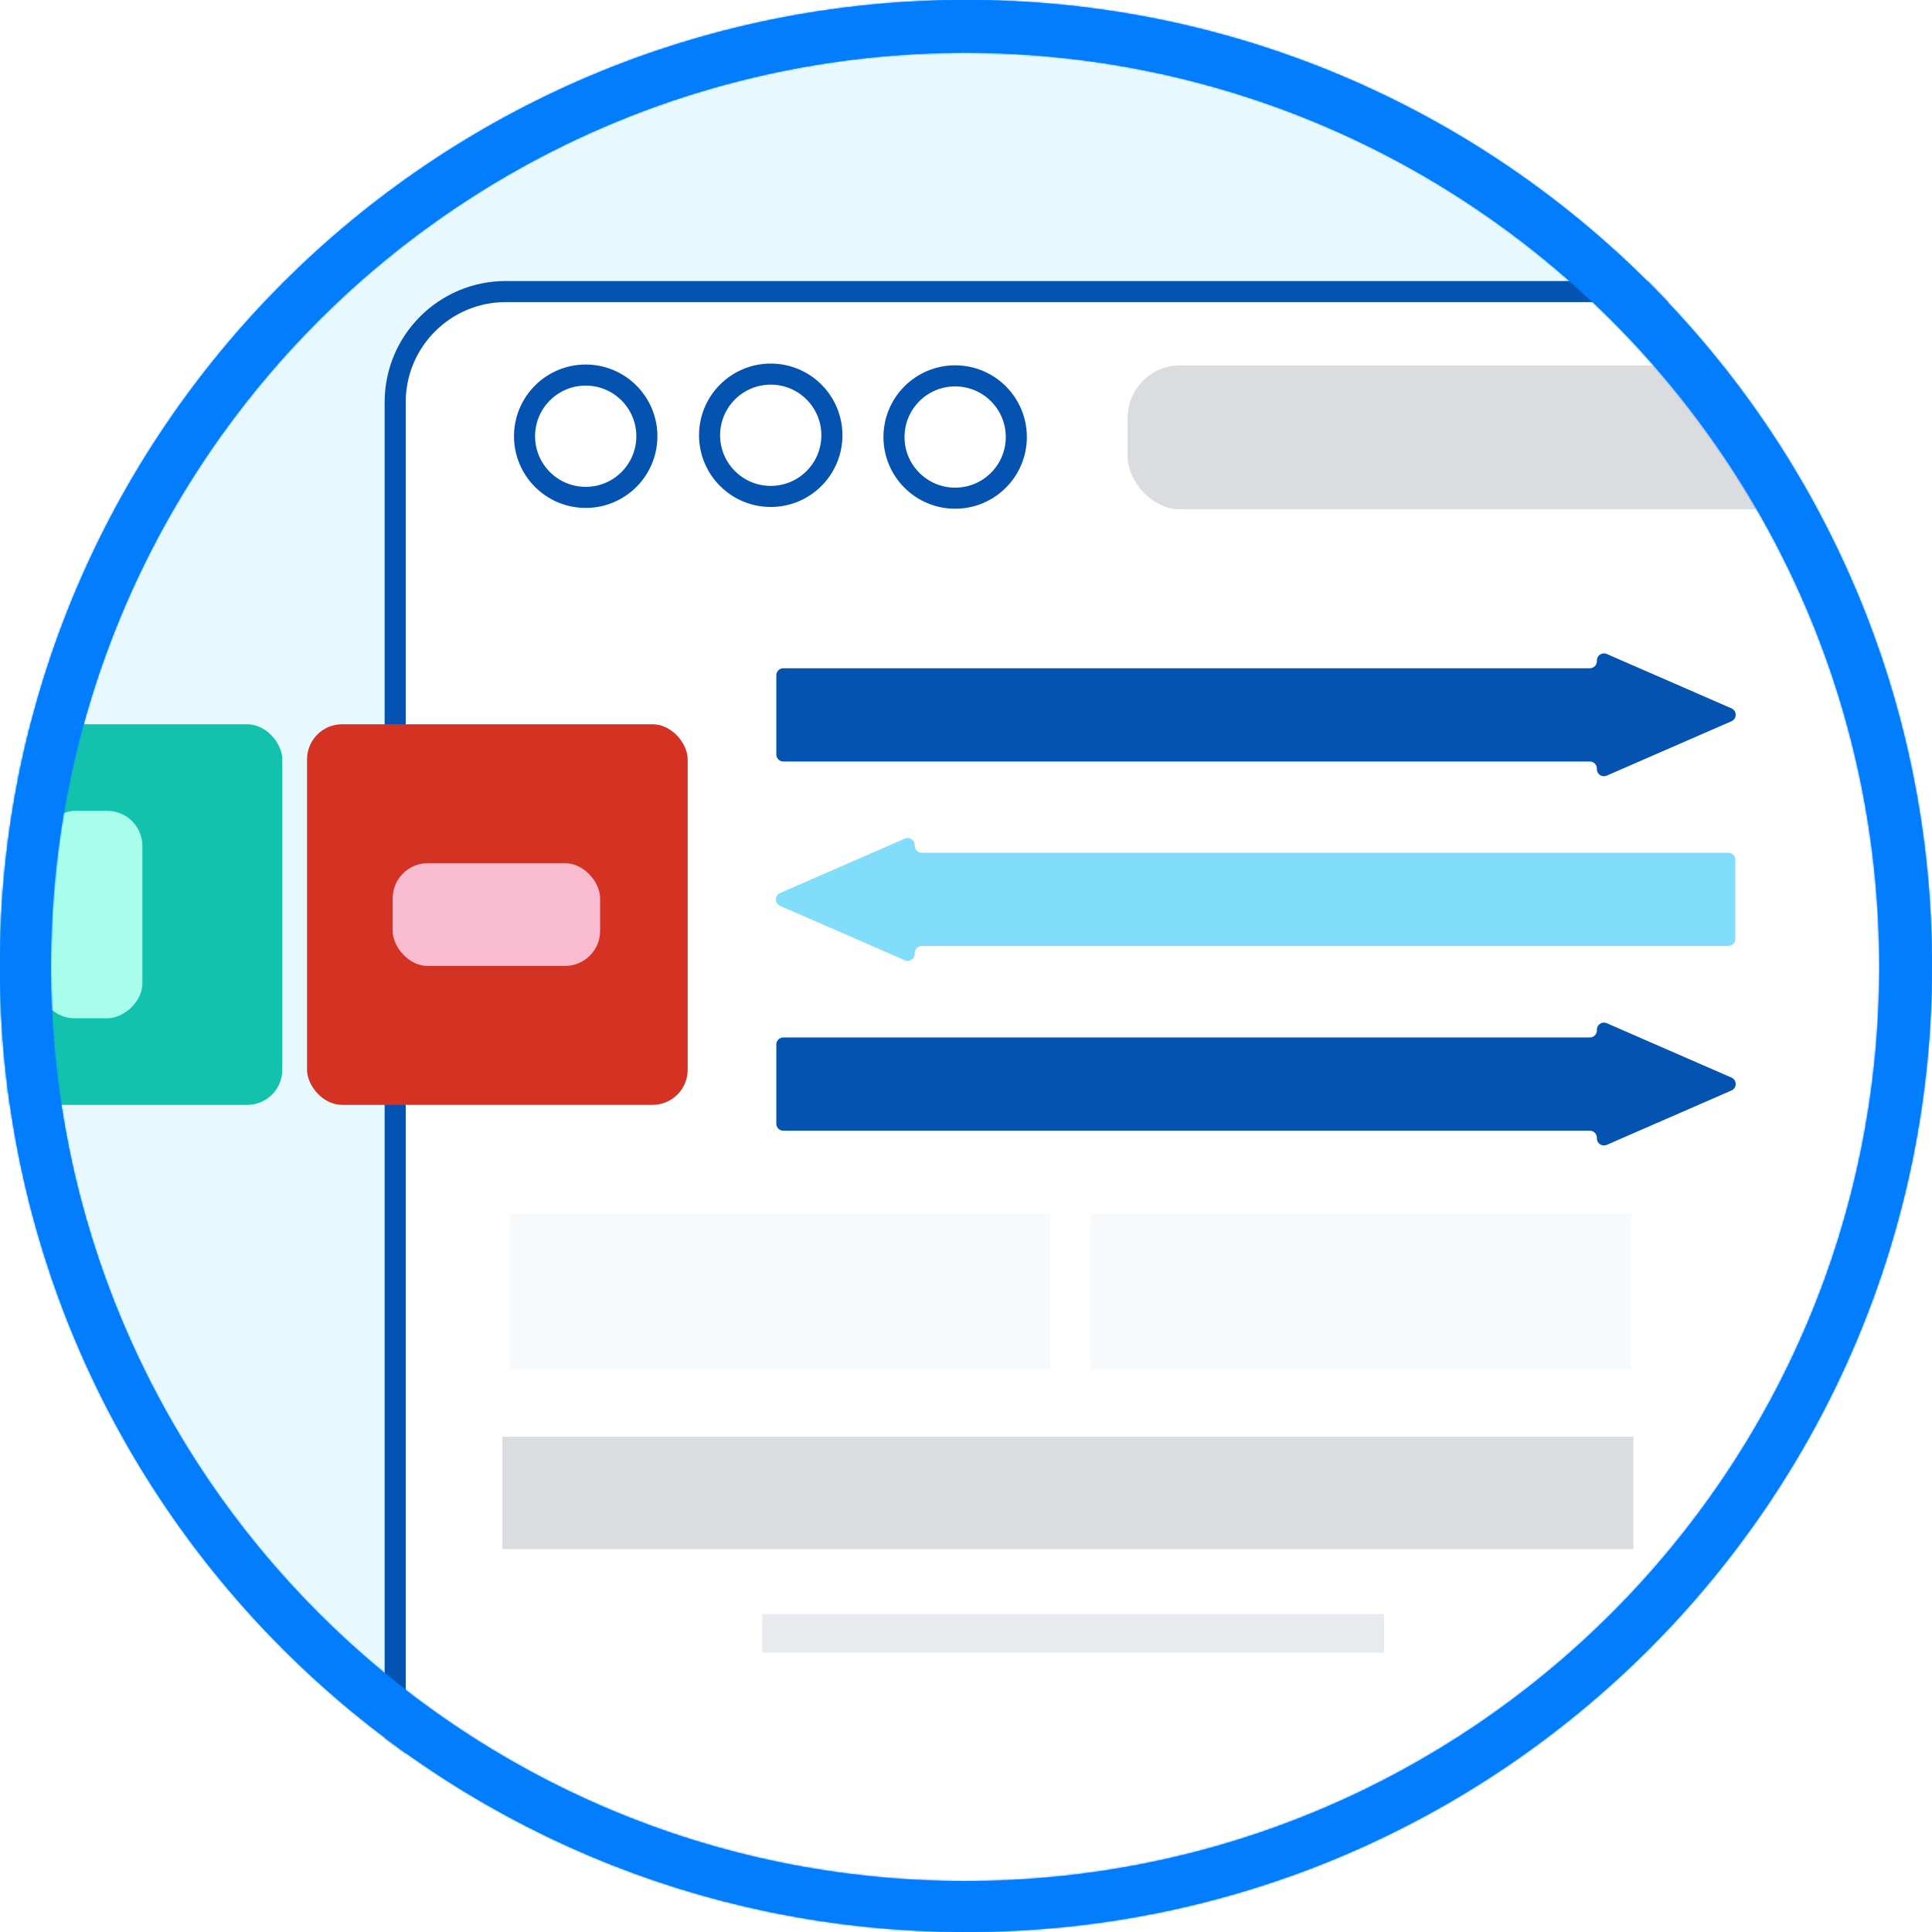<svg width="1100" height="1100" viewBox="0 0 1100 1100" fill="none" xmlns="http://www.w3.org/2000/svg">
<mask id="mask0_102_2" style="mask-type:alpha" maskUnits="userSpaceOnUse" x="0" y="0" width="1100" height="1100">
<circle cx="550" cy="550" r="550" fill="#027DFD"/>
<circle cx="549.5" cy="550.5" r="520.5" fill="#E7F8FF"/>
</mask>
<g mask="url(#mask0_102_2)">
<circle cx="550" cy="550" r="550" fill="#027DFD"/>
<circle cx="549.5" cy="550.5" r="520.5" fill="#E7F8FF"/>
<rect x="225" y="166" width="1642" height="1045" rx="63" fill="white" stroke="#0553B1" stroke-width="12"/>
<circle cx="333.474" cy="248.37" r="34.824" stroke="#0553B1" stroke-width="12"/>
<circle cx="438.824" cy="247.824" r="34.824" stroke="#0553B1" stroke-width="12"/>
<circle cx="543.824" cy="248.824" r="34.824" stroke="#0553B1" stroke-width="12"/>
<rect x="642" y="208" width="1189" height="82" rx="30" fill="#DADCE0"/>
<rect x="286" y="818" width="644" height="64" fill="#DADCE0"/>
<rect x="434" y="919" width="354" height="22" fill="#E8EAED"/>
<rect x="290" y="691" width="308" height="89" fill="#F8F9FA"/>
<rect x="621" y="691" width="308" height="89" fill="#F8F9FA"/>
<g filter="url(#filter0_d_102_2)">
<rect x="-56" y="408.359" width="216.721" height="216.721" rx="20" fill="#13C2AD"/>
<rect x="81.076" y="457.663" width="118.113" height="58.515" rx="20" transform="rotate(90 81.076 457.663)" fill="#A7FFEB"/>
</g>
<g filter="url(#filter1_d_102_2)">
<rect x="174.808" y="408.359" width="216.721" height="216.721" rx="20" fill="#D43324"/>
<rect x="341.683" y="545.976" width="118.113" height="58.515" rx="20" transform="rotate(-180 341.683 545.976)" fill="#F8BBD0"/>
</g>
<g filter="url(#filter2_d_102_2)">
<path fill-rule="evenodd" clip-rule="evenodd" d="M909.202 433.954C909.202 436.837 912.159 438.773 914.801 437.621L985.832 406.646C989.033 405.25 989.033 400.709 985.832 399.313L914.801 368.338C912.159 367.186 909.202 369.122 909.202 372.004V372.476C909.202 374.685 907.411 376.476 905.202 376.476H446C443.791 376.476 442 378.267 442 380.476V425.573C442 427.782 443.791 429.573 446 429.573H905.202C907.411 429.573 909.202 431.364 909.202 433.573V433.954Z" fill="#0553B1"/>
</g>
<g filter="url(#filter3_d_102_2)">
<path fill-rule="evenodd" clip-rule="evenodd" d="M520.798 477.13C520.798 474.248 517.841 472.312 515.199 473.464L444.168 504.439C440.967 505.835 440.967 510.376 444.168 511.772L515.199 542.747C517.841 543.899 520.798 541.963 520.798 539.08L520.798 538.609C520.798 536.399 522.589 534.609 524.798 534.609L984 534.608C986.209 534.608 988 532.818 988 530.608L988 485.512C988 483.303 986.209 481.512 984 481.512L524.798 481.512C522.589 481.512 520.798 479.721 520.798 477.512L520.798 477.13Z" fill="#81DDF9"/>
</g>
<g filter="url(#filter4_d_102_2)">
<path fill-rule="evenodd" clip-rule="evenodd" d="M909.202 644.173C909.202 647.056 912.159 648.992 914.801 647.84L985.832 616.865C989.033 615.469 989.033 610.928 985.832 609.532L914.801 578.557C912.159 577.405 909.202 579.341 909.202 582.223V582.695C909.202 584.904 907.411 586.695 905.202 586.695L446 586.695C443.791 586.695 442 588.486 442 590.695V635.792C442 638.001 443.791 639.792 446 639.792H905.202C907.411 639.792 909.202 641.583 909.202 643.792V644.173Z" fill="#0553B1"/>
</g>
</g>
<mask id="path-21-inside-1_102_2" fill="white">
<path fill-rule="evenodd" clip-rule="evenodd" d="M550 1100C853.757 1100 1100 853.757 1100 550C1100 246.243 853.757 0 550 0C246.243 0 0 246.243 0 550C0 853.757 246.243 1100 550 1100ZM549.5 1071C836.964 1071 1070 837.964 1070 550.5C1070 263.036 836.964 30 549.5 30C262.036 30 29 263.036 29 550.5C29 837.964 262.036 1071 549.5 1071Z"/>
</mask>
<path fill-rule="evenodd" clip-rule="evenodd" d="M550 1100C853.757 1100 1100 853.757 1100 550C1100 246.243 853.757 0 550 0C246.243 0 0 246.243 0 550C0 853.757 246.243 1100 550 1100ZM549.5 1071C836.964 1071 1070 837.964 1070 550.5C1070 263.036 836.964 30 549.5 30C262.036 30 29 263.036 29 550.5C29 837.964 262.036 1071 549.5 1071Z" fill="#027DFD"/>
<path d="M1092 550C1092 849.338 849.338 1092 550 1092V1108C858.175 1108 1108 858.175 1108 550H1092ZM550 8C849.338 8 1092 250.662 1092 550H1108C1108 241.825 858.175 -8 550 -8V8ZM8 550C8 250.662 250.662 8 550 8V-8C241.825 -8 -8 241.825 -8 550H8ZM550 1092C250.662 1092 8 849.338 8 550H-8C-8 858.175 241.825 1108 550 1108V1092ZM1062 550.5C1062 833.546 832.546 1063 549.5 1063V1079C841.383 1079 1078 842.383 1078 550.5H1062ZM549.5 38C832.546 38 1062 267.454 1062 550.5H1078C1078 258.618 841.383 22 549.5 22V38ZM37 550.5C37 267.454 266.454 38 549.5 38V22C257.618 22 21 258.618 21 550.5H37ZM549.5 1063C266.454 1063 37 833.546 37 550.5H21C21 842.383 257.618 1079 549.5 1079V1063Z" fill="#027DFD" mask="url(#path-21-inside-1_102_2)"/>
<defs>
<filter id="filter0_d_102_2" x="-60" y="408.359" width="224.721" height="224.721" filterUnits="userSpaceOnUse" color-interpolation-filters="sRGB">
<feFlood flood-opacity="0" result="BackgroundImageFix"/>
<feColorMatrix in="SourceAlpha" type="matrix" values="0 0 0 0 0 0 0 0 0 0 0 0 0 0 0 0 0 0 127 0" result="hardAlpha"/>
<feOffset dy="4"/>
<feGaussianBlur stdDeviation="2"/>
<feComposite in2="hardAlpha" operator="out"/>
<feColorMatrix type="matrix" values="0 0 0 0 0 0 0 0 0 0 0 0 0 0 0 0 0 0 0.25 0"/>
<feBlend mode="normal" in2="BackgroundImageFix" result="effect1_dropShadow_102_2"/>
<feBlend mode="normal" in="SourceGraphic" in2="effect1_dropShadow_102_2" result="shape"/>
</filter>
<filter id="filter1_d_102_2" x="170.808" y="408.359" width="224.721" height="224.721" filterUnits="userSpaceOnUse" color-interpolation-filters="sRGB">
<feFlood flood-opacity="0" result="BackgroundImageFix"/>
<feColorMatrix in="SourceAlpha" type="matrix" values="0 0 0 0 0 0 0 0 0 0 0 0 0 0 0 0 0 0 127 0" result="hardAlpha"/>
<feOffset dy="4"/>
<feGaussianBlur stdDeviation="2"/>
<feComposite in2="hardAlpha" operator="out"/>
<feColorMatrix type="matrix" values="0 0 0 0 0 0 0 0 0 0 0 0 0 0 0 0 0 0 0.25 0"/>
<feBlend mode="normal" in2="BackgroundImageFix" result="effect1_dropShadow_102_2"/>
<feBlend mode="normal" in="SourceGraphic" in2="effect1_dropShadow_102_2" result="shape"/>
</filter>
<filter id="filter2_d_102_2" x="438" y="368" width="554.233" height="77.959" filterUnits="userSpaceOnUse" color-interpolation-filters="sRGB">
<feFlood flood-opacity="0" result="BackgroundImageFix"/>
<feColorMatrix in="SourceAlpha" type="matrix" values="0 0 0 0 0 0 0 0 0 0 0 0 0 0 0 0 0 0 127 0" result="hardAlpha"/>
<feOffset dy="4"/>
<feGaussianBlur stdDeviation="2"/>
<feComposite in2="hardAlpha" operator="out"/>
<feColorMatrix type="matrix" values="0 0 0 0 0 0 0 0 0 0 0 0 0 0 0 0 0 0 0.25 0"/>
<feBlend mode="normal" in2="BackgroundImageFix" result="effect1_dropShadow_102_2"/>
<feBlend mode="normal" in="SourceGraphic" in2="effect1_dropShadow_102_2" result="shape"/>
</filter>
<filter id="filter3_d_102_2" x="437.767" y="473.126" width="554.233" height="77.959" filterUnits="userSpaceOnUse" color-interpolation-filters="sRGB">
<feFlood flood-opacity="0" result="BackgroundImageFix"/>
<feColorMatrix in="SourceAlpha" type="matrix" values="0 0 0 0 0 0 0 0 0 0 0 0 0 0 0 0 0 0 127 0" result="hardAlpha"/>
<feOffset dy="4"/>
<feGaussianBlur stdDeviation="2"/>
<feComposite in2="hardAlpha" operator="out"/>
<feColorMatrix type="matrix" values="0 0 0 0 0 0 0 0 0 0 0 0 0 0 0 0 0 0 0.25 0"/>
<feBlend mode="normal" in2="BackgroundImageFix" result="effect1_dropShadow_102_2"/>
<feBlend mode="normal" in="SourceGraphic" in2="effect1_dropShadow_102_2" result="shape"/>
</filter>
<filter id="filter4_d_102_2" x="438" y="578.219" width="554.233" height="77.959" filterUnits="userSpaceOnUse" color-interpolation-filters="sRGB">
<feFlood flood-opacity="0" result="BackgroundImageFix"/>
<feColorMatrix in="SourceAlpha" type="matrix" values="0 0 0 0 0 0 0 0 0 0 0 0 0 0 0 0 0 0 127 0" result="hardAlpha"/>
<feOffset dy="4"/>
<feGaussianBlur stdDeviation="2"/>
<feComposite in2="hardAlpha" operator="out"/>
<feColorMatrix type="matrix" values="0 0 0 0 0 0 0 0 0 0 0 0 0 0 0 0 0 0 0.25 0"/>
<feBlend mode="normal" in2="BackgroundImageFix" result="effect1_dropShadow_102_2"/>
<feBlend mode="normal" in="SourceGraphic" in2="effect1_dropShadow_102_2" result="shape"/>
</filter>
</defs>
</svg>
